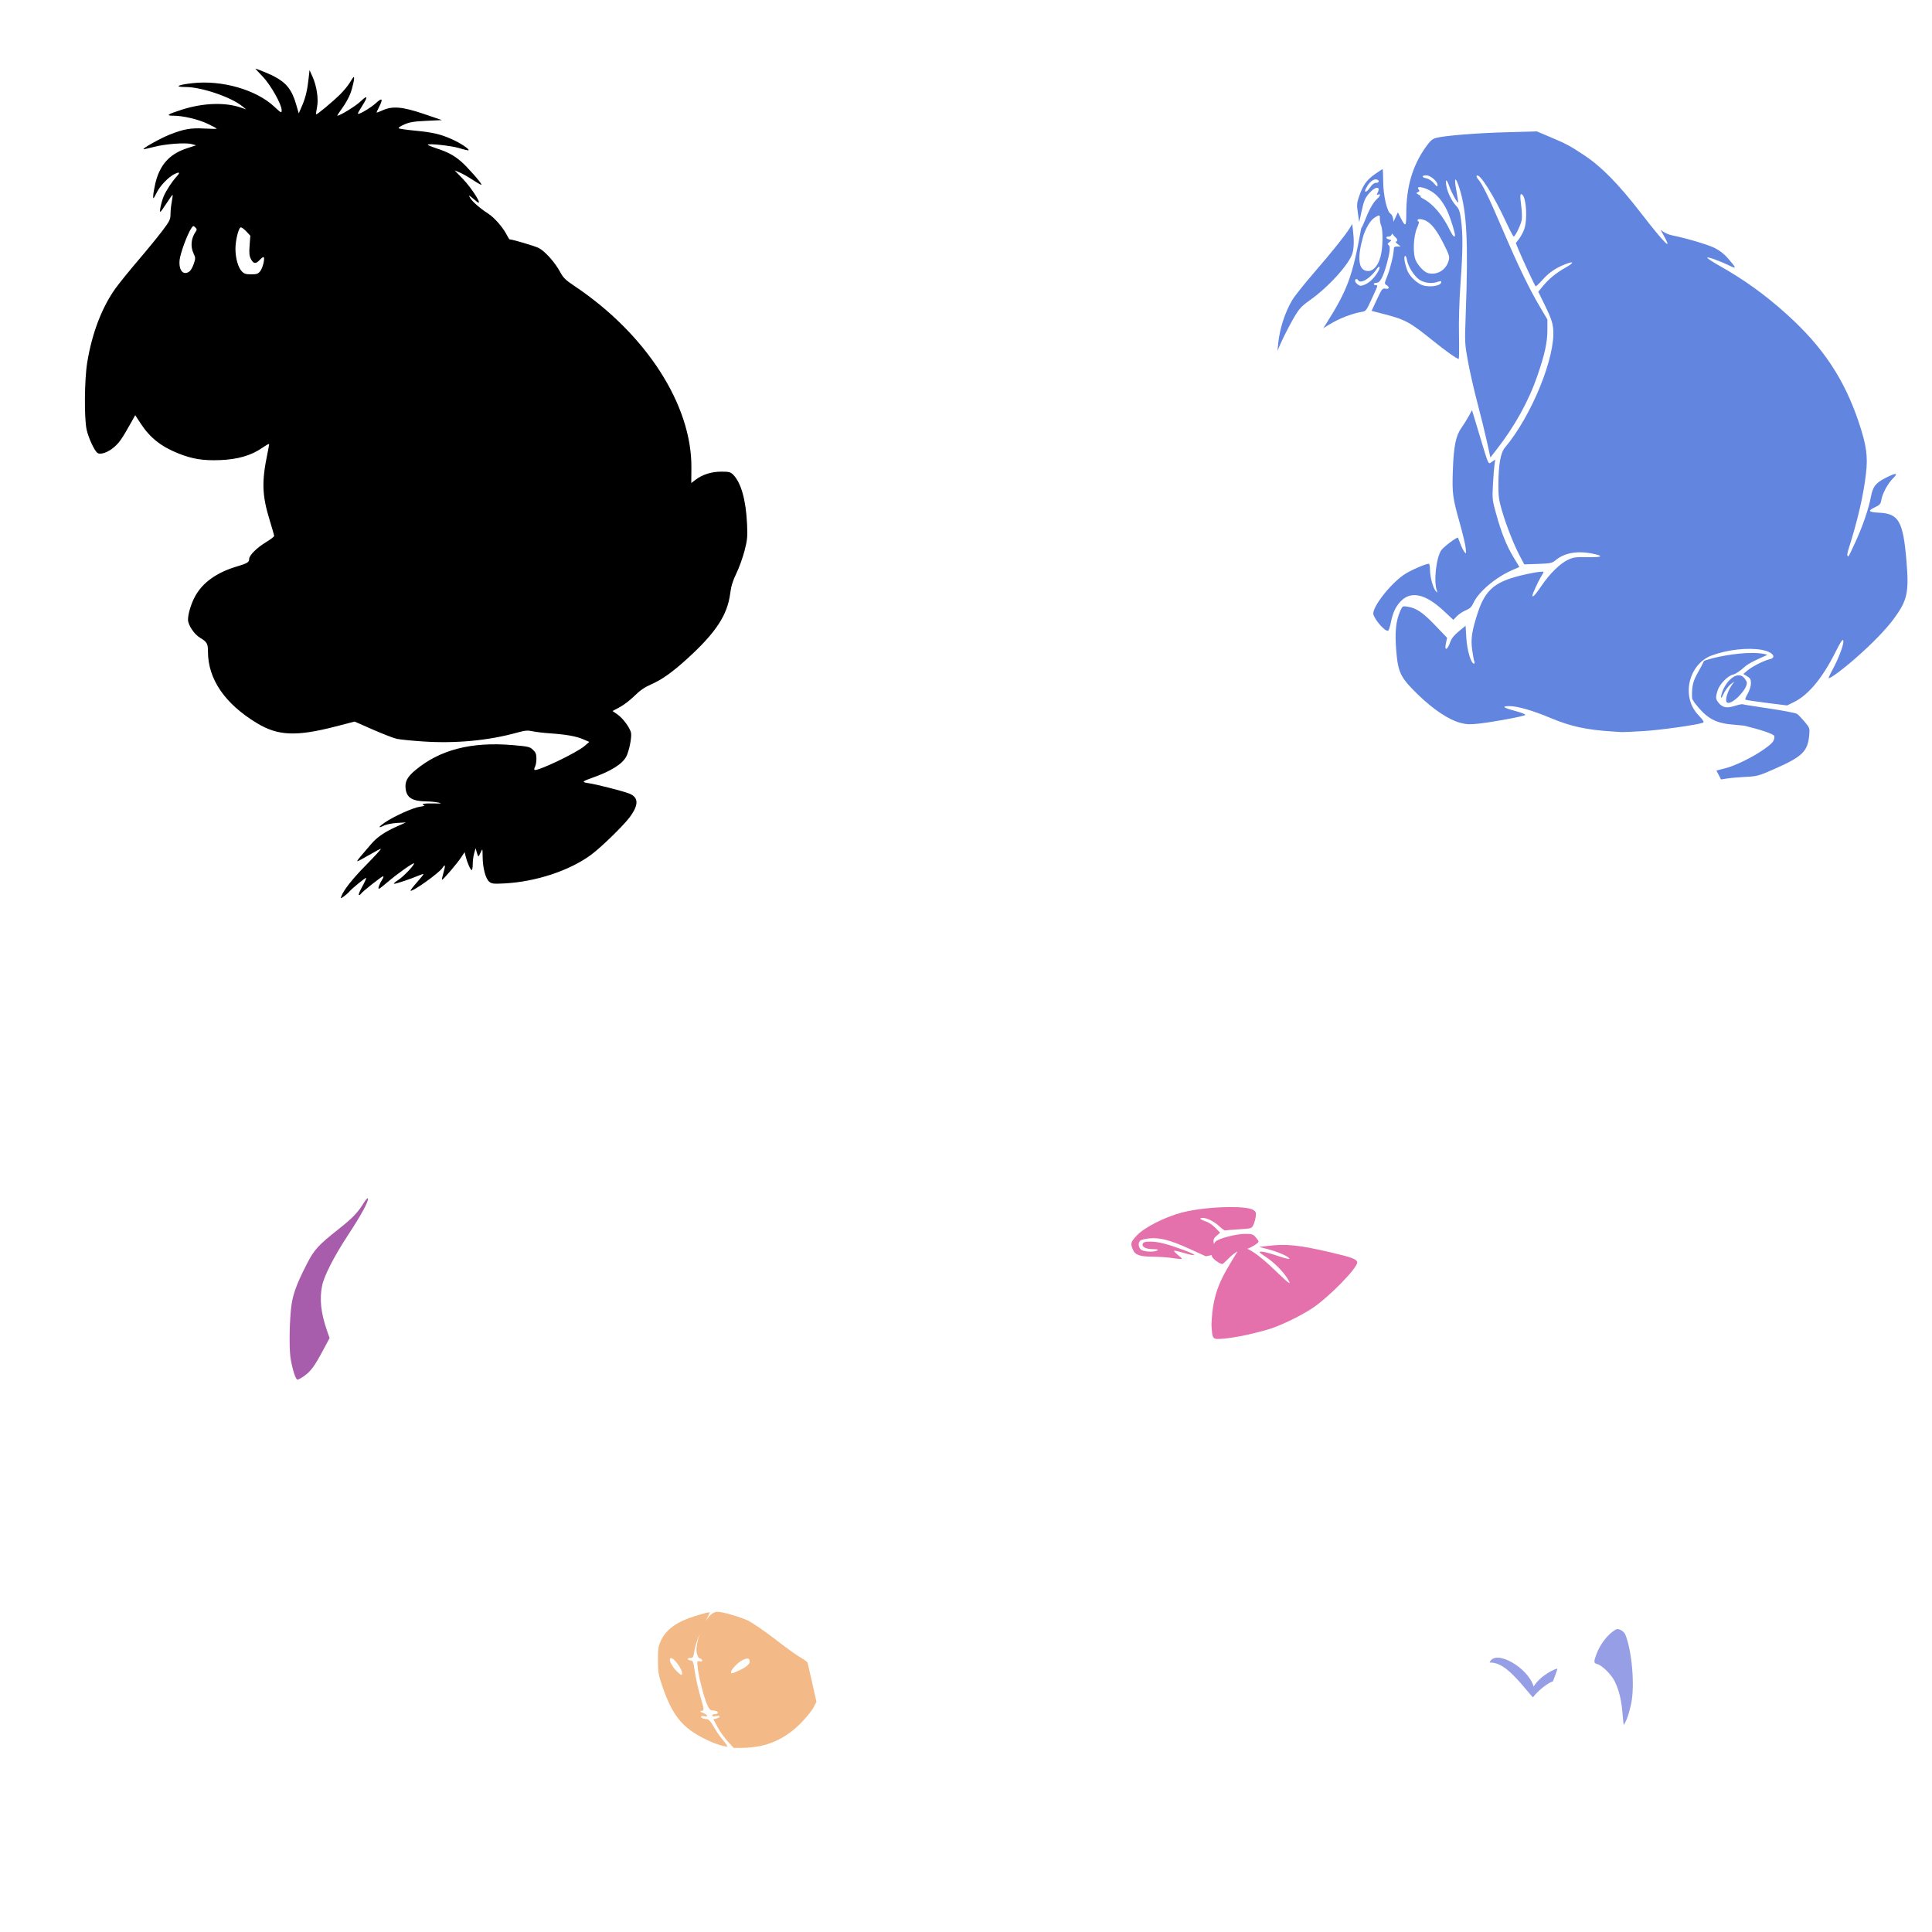 <?xml version="1.0" encoding="UTF-8" standalone="no"?>
<!-- Created with Inkscape (http://www.inkscape.org/) -->

<svg
   xmlns:dc="http://purl.org/dc/elements/1.1/"
   xmlns:cc="http://creativecommons.org/ns#"
   xmlns:rdf="http://www.w3.org/1999/02/22-rdf-syntax-ns#"
   xmlns:svg="http://www.w3.org/2000/svg"
   xmlns="http://www.w3.org/2000/svg"
   xmlns:sodipodi="http://sodipodi.sourceforge.net/DTD/sodipodi-0.dtd"
   xmlns:inkscape="http://www.inkscape.org/namespaces/inkscape"
   width="1080"
   height="1080"
   id="svg2"
   version="1.1"
   inkscape:version="0.47 r22583"
   sodipodi:docname="Eeyore.svg">
  <defs
     id="defs4">
    <inkscape:perspective
       sodipodi:type="inkscape:persp3d"
       inkscape:vp_x="0 : 526.18109 : 1"
       inkscape:vp_y="0 : 1000 : 0"
       inkscape:vp_z="744.09448 : 526.18109 : 1"
       inkscape:persp3d-origin="372.04724 : 350.78739 : 1"
       id="perspective10" />
    <inkscape:perspective
       id="perspective2820"
       inkscape:persp3d-origin="0.5 : 0.33333333 : 1"
       inkscape:vp_z="1 : 0.5 : 1"
       inkscape:vp_y="0 : 1000 : 0"
       inkscape:vp_x="0 : 0.5 : 1"
       sodipodi:type="inkscape:persp3d" />
    <inkscape:perspective
       id="perspective2962"
       inkscape:persp3d-origin="0.5 : 0.33333333 : 1"
       inkscape:vp_z="1 : 0.5 : 1"
       inkscape:vp_y="0 : 1000 : 0"
       inkscape:vp_x="0 : 0.5 : 1"
       sodipodi:type="inkscape:persp3d" />
  </defs>
  <sodipodi:namedview
     id="base"
     pagecolor="#ffffff"
     bordercolor="#666666"
     borderopacity="1.0"
     inkscape:pageopacity="0.0"
     inkscape:pageshadow="2"
     inkscape:zoom="0.16040848"
     inkscape:cx="2500.6872"
     inkscape:cy="838.20392"
     inkscape:document-units="in"
     inkscape:current-layer="layer1"
     showgrid="false"
     units="in"
     inkscape:showpageshadow="false"
     borderlayer="false"
     inkscape:window-width="1280"
     inkscape:window-height="747"
     inkscape:window-x="-4"
     inkscape:window-y="-4"
     inkscape:window-maximized="1" />
  <g
     inkscape:label="Layer 1"
     inkscape:groupmode="layer"
     id="layer1"
     transform="translate(0,27.64)">
    <path
       style="fill:#000000"
       d="m 142.806,10.766 c -0.014,0.002 -0.015,0.006 -0.015,0.015 0,0.065 1.843,2.046 4.092,4.41 4.452,4.678 10.563,15.523 10.563,18.732 0,1.822 -0.144,1.748 -4.259,-2.061 -10.173,-9.418 -29.222,-14.843 -45.648,-13.003 -8.286,0.928 -10.433,2.128 -3.819,2.137 8.907,0.013 25.417,5.619 31.736,10.776 l 2.091,1.713 -3.061,-1.046 c -8.841,-2.994 -20.936,-2.549 -32.736,1.197 -8.096,2.571 -9.305,3.41 -4.895,3.41 5.466,0 13.88,1.974 19.202,4.501 2.795,1.327 5.092,2.553 5.092,2.728 0,0.175 -3.1,0.148 -6.881,-0.061 -7.64,-0.421 -11.491,0.261 -19.414,3.38 -4.844,1.906 -15.131,7.618 -14.625,8.123 0.137,0.137 2.722,-0.413 5.744,-1.212 6.425,-1.7 17.701,-2.544 21.203,-1.591 l 2.455,0.667 -5.062,1.652 c -8.758,2.851 -13.963,7.913 -16.807,16.353 -1.348,3.999 -2.624,11.549 -1.955,11.549 0.171,0 0.994,-1.432 1.834,-3.167 1.796,-3.71 6.588,-8.703 9.866,-10.291 2.991,-1.449 3.391,-0.967 1.182,1.425 -2.538,2.748 -5.828,7.782 -7.184,11.003 -1.318,3.131 -2.524,8.731 -1.864,8.669 0.238,-0.022 1.828,-2.222 3.531,-4.88 1.704,-2.658 3.197,-4.729 3.319,-4.607 0.122,0.122 -0.084,1.891 -0.47,3.925 -0.386,2.034 -0.712,5.139 -0.712,6.911 0,2.876 -0.479,3.855 -4.471,9.154 -2.459,3.264 -8.491,10.654 -13.413,16.413 -4.922,5.76 -10.648,12.821 -12.731,15.701 -7.658,10.588 -13.226,25.099 -15.928,41.541 -1.576,9.588 -1.761,31.335 -0.318,37.707 1.02,4.505 4.2,11.402 5.911,12.822 1.636,1.358 6.062,-0.165 9.624,-3.319 2.876,-2.546 4.348,-4.714 9.518,-13.958 l 2.091,-3.743 3.137,4.789 c 5.149,7.862 11.373,12.785 21.036,16.626 7.824,3.11 13.698,4.053 23.127,3.713 9.945,-0.359 17.625,-2.595 23.764,-6.896 2.095,-1.467 3.804,-2.378 3.804,-2.031 0,0.347 -0.442,2.763 -0.985,5.38 -3.255,15.683 -2.988,23.294 1.303,37.222 1.361,4.416 2.485,8.346 2.486,8.73 2.7e-4,0.384 -2.078,1.965 -4.607,3.501 -5.115,3.106 -9.366,7.337 -9.366,9.336 0,1.844 -1.021,2.474 -6.972,4.244 -11.235,3.341 -19.09,8.985 -23.294,16.732 -2.208,4.068 -3.912,9.71 -3.925,13.003 -0.011,2.933 3.454,8.133 6.714,10.078 3.888,2.32 4.441,3.301 4.441,7.729 0,15.406 9.434,29.176 27.386,40.026 11.756,7.105 21.938,7.542 43.921,1.864 l 10.669,-2.758 10.154,4.456 c 5.585,2.453 11.612,4.786 13.398,5.183 1.785,0.397 8.425,1.069 14.761,1.485 18.438,1.21 36.49,-0.5 52.741,-5.001 4.22,-1.169 5.703,-1.302 8.381,-0.712 1.789,0.394 6.077,0.915 9.533,1.152 9.255,0.635 14.82,1.621 18.732,3.304 l 3.486,1.5 -2.667,2.304 c -4.477,3.87 -26.812,14.487 -27.992,13.307 -0.221,-0.221 -0.051,-1.043 0.364,-1.819 0.415,-0.776 0.743,-2.79 0.743,-4.471 0,-2.424 -0.387,-3.438 -1.91,-4.895 -1.768,-1.693 -2.673,-1.895 -11.351,-2.637 -23.03,-1.969 -40.644,2.554 -54.348,13.958 -4.669,3.885 -6.03,6.526 -5.486,10.579 0.666,4.967 3.846,6.851 11.67,6.941 2.112,0.024 5.087,0.318 6.623,0.652 2.3,0.5 1.775,0.587 -2.97,0.485 -5.217,-0.112 -7.179,0.34 -4.88,1.106 0.477,0.159 -0.674,0.486 -2.546,0.743 -3.783,0.519 -14.611,5.41 -19.611,8.851 -3.651,2.512 -3.858,3.388 -0.379,1.652 1.268,-0.633 4.545,-1.291 7.275,-1.455 l 4.971,-0.288 -5.259,2.349 c -6.791,3.04 -11.111,6.039 -14.428,10.033 -1.467,1.766 -3.876,4.584 -5.365,6.274 -1.489,1.69 -2.428,3.07 -2.091,3.061 0.337,-0.009 3.271,-1.575 6.532,-3.486 3.261,-1.911 6.24,-3.486 6.608,-3.486 0.368,0 -3.293,4.016 -8.123,8.911 -7.838,7.944 -12.7,14.106 -14.064,17.838 -0.424,1.16 -0.297,1.154 1.516,-0.136 1.087,-0.774 2.429,-1.95 2.97,-2.607 1.537,-1.864 9.135,-8.051 9.472,-7.714 0.166,0.166 -0.846,2.384 -2.243,4.926 -1.397,2.542 -2.215,4.622 -1.819,4.622 0.397,0 0.926,-0.322 1.167,-0.712 0.727,-1.176 11.589,-9.76 12.352,-9.76 0.39,0 0.191,0.781 -0.44,1.743 -1.55,2.366 -2.595,5.244 -1.91,5.244 0.307,0 2.555,-1.729 4.986,-3.834 5.129,-4.442 14.677,-11.179 14.671,-10.351 -0.01,1.223 -6.058,7.519 -9.018,9.396 -1.722,1.092 -2.645,1.985 -2.061,1.985 1.176,0 9.23,-2.697 13.428,-4.501 1.481,-0.637 2.792,-1.057 2.925,-0.924 0.133,0.133 -1.512,2.219 -3.652,4.622 -2.141,2.403 -3.743,4.501 -3.577,4.668 0.875,0.875 15.938,-9.863 17.777,-12.67 1.644,-2.509 1.874,-1.59 0.637,2.576 -0.601,2.023 -0.97,3.804 -0.818,3.956 0.374,0.374 8.35,-8.945 10.715,-12.518 l 1.91,-2.88 0.591,2.379 c 0.89,3.541 2.691,7.623 3.365,7.623 0.326,0 0.589,-1.495 0.591,-3.319 0.002,-1.824 0.363,-4.572 0.803,-6.108 l 0.803,-2.804 0.621,2.273 c 0.337,1.248 0.76,2.273 0.94,2.273 0.18,0 0.773,-1.025 1.319,-2.273 0.983,-2.249 0.981,-2.221 1.046,2.622 0.084,6.313 1.657,12.191 3.698,13.867 1.399,1.149 2.45,1.263 8.578,0.94 17.52,-0.926 36.383,-7.163 48.331,-15.989 5.625,-4.155 18.116,-16.314 21.627,-21.051 5.116,-6.902 5.014,-11.101 -0.303,-13.2 -3.458,-1.366 -18.457,-5.191 -22.764,-5.805 -3.986,-0.568 -3.696,-0.956 2.319,-3.077 10.266,-3.618 16.692,-7.66 18.823,-11.836 1.655,-3.244 3.185,-11.093 2.607,-13.397 -0.725,-2.889 -4.552,-8.019 -7.502,-10.063 l -2.819,-1.955 4.047,-2.152 c 2.226,-1.178 5.926,-4.009 8.229,-6.305 2.996,-2.985 5.624,-4.806 9.215,-6.38 6.158,-2.701 11.857,-6.746 20.248,-14.367 15.942,-14.48 22.49,-24.387 24.037,-36.388 0.542,-4.207 1.46,-7.221 3.471,-11.351 1.505,-3.093 3.556,-8.76 4.547,-12.579 1.592,-6.14 1.749,-7.859 1.425,-14.959 -0.618,-13.519 -3.351,-23.22 -7.805,-27.674 -1.43,-1.43 -2.324,-1.652 -6.562,-1.652 -5.502,0 -10.554,1.588 -14.413,4.532 l -2.41,1.834 0.076,-8.593 c 0.286,-35.073 -25.336,-74.815 -65.533,-101.663 -4.857,-3.244 -6.123,-4.496 -7.911,-7.851 -2.762,-5.183 -8.418,-11.509 -11.882,-13.276 -2.142,-1.093 -14.752,-4.835 -16.292,-4.835 -0.177,0 -0.839,-1.025 -1.47,-2.273 -2.252,-4.453 -6.989,-9.875 -10.669,-12.231 -4.456,-2.852 -8.943,-6.802 -10.018,-8.821 -0.722,-1.356 -0.683,-1.399 0.561,-0.455 0.735,0.558 2.046,1.637 2.91,2.395 4.617,4.046 -2.028,-6.883 -7.729,-12.715 l -4.319,-4.425 2.789,1.137 c 1.536,0.623 4.925,2.542 7.517,4.259 2.592,1.716 4.698,2.872 4.698,2.561 0,-1.002 -8.128,-10.207 -11.624,-13.155 -4.012,-3.383 -7.277,-5.097 -13.67,-7.199 -2.592,-0.852 -4.713,-1.738 -4.713,-1.955 0,-0.905 13.274,0.53 17.687,1.91 2.629,0.822 4.927,1.347 5.107,1.167 0.604,-0.604 -4.346,-3.908 -9.063,-6.047 -6.453,-2.926 -10.903,-3.984 -20.869,-4.926 -4.712,-0.445 -8.83,-1.044 -9.139,-1.334 -0.309,-0.29 1.116,-1.249 3.152,-2.137 2.951,-1.287 5.457,-1.691 12.367,-2.016 l 8.669,-0.409 -10.063,-3.425 c -12.004,-4.078 -17.587,-4.565 -23.158,-2.016 -1.824,0.834 -3.319,1.368 -3.319,1.182 0,-0.186 0.626,-1.571 1.394,-3.077 2.364,-4.633 1.774,-5.414 -1.682,-2.228 -3.023,2.786 -10.204,6.962 -10.169,5.911 0.01,-0.294 1.106,-2.256 2.44,-4.35 3.366,-5.283 3.041,-6.242 -0.864,-2.501 -2.739,2.624 -11.527,8.048 -13.034,8.048 -0.231,0 0.979,-1.885 2.683,-4.198 1.703,-2.314 3.728,-5.926 4.516,-8.032 1.477,-3.947 2.612,-9.412 1.955,-9.412 -0.205,0 -1.18,1.392 -2.167,3.077 -0.987,1.685 -3.446,4.677 -5.471,6.668 -4.403,4.33 -13.042,11.505 -13.397,11.124 -0.139,-0.149 0.081,-1.918 0.5,-3.94 0.939,-4.528 -0.183,-12.043 -2.576,-17.247 l -1.606,-3.516 -0.5,4.532 c -0.722,6.717 -1.765,11.041 -3.759,15.58 l -1.773,4.062 -1.485,-5.123 c -2.354,-8.163 -5.542,-12.125 -12.7,-15.777 -2.549,-1.3 -9.567,-4.15 -10.003,-4.077 z m -34.676,87.993 c 0.272,8.7e-4 0.569,0.25 1.031,0.712 0.931,0.931 0.976,1.363 0.273,2.349 -2.631,3.686 -3.085,8.315 -1.212,12.261 1.11,2.339 1.115,2.77 0.091,5.774 -0.609,1.786 -1.655,3.668 -2.334,4.183 -3.448,2.616 -6.181,-0.489 -5.577,-6.335 0.384,-3.72 4.239,-14.219 6.471,-17.626 0.597,-0.91 0.909,-1.32 1.258,-1.319 z m 26.416,0.712 c 0.481,-0.091 1.786,0.817 3.016,2.122 l 2.379,2.531 -0.409,5.411 c -0.33,4.285 -0.173,5.883 0.743,7.654 1.409,2.724 2.738,2.837 5.001,0.394 0.945,-1.02 1.895,-1.681 2.122,-1.455 0.768,0.768 -0.529,6.046 -1.925,7.82 -1.171,1.489 -1.97,1.773 -5.062,1.773 -2.96,0 -3.969,-0.326 -5.229,-1.667 -2.107,-2.243 -3.562,-7.424 -3.562,-12.64 0,-4.455 1.587,-11.141 2.834,-11.912 0.025,-0.015 0.059,-0.024 0.091,-0.03 z"
       id="path3028" />
    <path
       style="fill:#e471ac;fill-opacity:1"
       d="m 686.989,647.12 c -8.353,0.074 -18.632,1.112 -25.871,2.94 -9.519,2.404 -21.354,8.362 -25.583,12.882 -3.506,3.748 -3.703,4.478 -2.243,7.972 1.259,3.014 3.807,3.892 11.518,3.971 3.303,0.034 7.583,0.307 9.503,0.606 1.92,0.299 4.262,0.585 5.214,0.637 1.622,0.087 1.564,-0.052 -0.909,-2.091 -1.451,-1.196 -2.494,-2.311 -2.319,-2.486 0.175,-0.175 2.571,0.348 5.32,1.167 7.898,2.352 7.939,1.32 0.061,-1.591 -9.466,-3.498 -14.204,-4.683 -18.702,-4.683 -2.803,0 -3.835,0.285 -4.168,1.152 -0.675,1.76 1.709,3.034 5.683,3.046 2.538,0.008 3.238,0.196 2.486,0.682 -1.751,1.132 -7.774,0.835 -9.199,-0.455 -1.502,-1.359 -1.672,-3.92 -0.333,-5.032 0.519,-0.431 2.797,-0.983 5.062,-1.212 5.767,-0.585 11.877,1.025 22.597,5.926 l 8.972,4.092 3.274,-0.682 c 0.023,0.255 0.053,0.498 0.106,0.712 0.323,1.293 4.238,4.173 5.85,4.304 0.208,0.017 1.755,-1.375 3.44,-3.092 1.745,-1.778 3.444,-3.119 5.062,-4.001 -9.156,14.961 -13.882,22.28 -14.595,40.981 0.527,8.411 0.414,8.287 6.699,7.82 2.915,-0.217 8.921,-1.193 13.337,-2.182 4.416,-0.989 10.057,-2.459 12.549,-3.258 6.758,-2.168 17.89,-7.603 24.006,-11.73 9.304,-6.279 24.87,-22.208 24.87,-25.446 0,-1.733 -2.988,-2.885 -14.655,-5.592 -18.057,-4.19 -24.793,-4.883 -35.252,-3.653 l -4.895,0.576 5.062,1.319 c 5.667,1.48 11.46,4.042 11.852,5.244 0.142,0.436 -2.816,-0.264 -6.578,-1.561 -3.761,-1.297 -7.779,-2.361 -8.927,-2.364 -1.936,-0.006 -1.759,0.219 2.501,3.077 4.561,3.06 9.41,7.917 11.897,11.927 2.471,3.986 1.277,3.325 -5.153,-2.864 -5.842,-5.624 -12.27,-11.5 -17.262,-13.761 2.34,-0.736 6.259,-3.141 6.259,-4.031 0,-0.312 -0.713,-1.389 -1.591,-2.41 -1.39,-1.616 -2.134,-1.858 -5.759,-1.879 -5.054,-0.03 -15.148,2.598 -16.747,4.365 -0.296,0.327 -0.579,0.774 -0.834,1.303 -0.386,-1.505 -0.442,-2.888 0.894,-4.062 l 2.576,-2.258 -2.667,-2.728 c -1.464,-1.499 -3.785,-3.08 -5.153,-3.516 -3.382,-1.079 -4.262,-2.016 -1.894,-2.016 2.507,0 6.587,2.113 9.578,4.971 1.319,1.26 2.723,2.181 3.107,2.046 0.384,-0.135 3.833,-0.435 7.669,-0.667 6.82,-0.413 6.991,-0.467 7.926,-2.425 0.526,-1.101 1.124,-3.185 1.319,-4.638 0.298,-2.224 0.089,-2.817 -1.303,-3.713 -1.829,-1.178 -7.158,-1.695 -13.655,-1.637 z"
       id="path3022"
       sodipodi:nodetypes="cssssssssssssssssscccsssccsssssscccsssssscssssccccssssssssc" />
    <path
       id="path2994"
       style="fill:#969ee6;fill-opacity:1"
       d="m 832.718,901.758 c 6.645,-0.317 12.5,6.131 17.171,11.276 2.88,3.281 5.446,6.531 7.04,8.162 2.848,-3.867 8.602,-8.27 11.154,-8.927 0.248,-0.701 2.682,-6.795 2.466,-7.012 -0.491,-0.491 -9.379,3.477 -13.234,9.883 -3.105,-10.748 -21.784,-21.252 -24.597,-13.382 z m 71.445,-18.735 c -0.801,0.031 -1.574,0.56 -3.183,1.834 -3.424,2.712 -6.748,7.411 -8.487,11.988 -1.674,4.406 -1.632,5.235 0.333,5.729 2.725,0.684 7.969,5.86 9.836,9.715 2.411,4.977 3.778,10.644 4.335,18.02 0.258,3.417 0.592,6.214 0.743,6.214 0.15,0 0.877,-1.416 1.622,-3.152 0.744,-1.737 1.879,-5.739 2.516,-8.881 2.038,-10.057 0.396,-29.174 -3.289,-38.344 -0.411,-1.023 -1.651,-2.239 -2.758,-2.698 -0.687,-0.284 -1.186,-0.443 -1.667,-0.424 z" />
    <path
       style="fill:#f3b987;fill-opacity:1"
       d="m 400.756,873.359 c -2.278,0.154 -4.472,2.31 -6.32,5.289 1.269,-2.577 2.304,-4.73 2.304,-4.865 0,-0.421 -2.3,0.144 -8.73,2.137 -9.734,3.018 -15.791,7.466 -18.596,13.67 -1.412,3.124 -1.648,4.745 -1.622,11.003 0.027,6.404 0.317,8.164 2.304,13.958 5.386,15.707 10.469,22.517 21.157,28.432 5.686,3.147 12.097,5.579 15.14,5.729 0.513,0.025 -0.37,-1.441 -1.97,-3.258 -1.6,-1.818 -4.019,-5.278 -5.365,-7.684 -1.614,-2.886 -2.869,-4.365 -3.713,-4.365 -1.782,0 -3.486,-0.727 -3.486,-1.485 0,-0.35 0.783,-0.438 1.743,-0.197 2.523,0.633 2.139,-0.65 -0.53,-1.773 -1.972,-0.83 -2.081,-0.984 -0.803,-1.228 1.458,-0.278 1.454,-0.335 -0.788,-8.093 -1.243,-4.3 -2.637,-10.568 -3.107,-13.928 -0.72,-5.154 -1.055,-6.108 -2.137,-6.108 -0.706,0 -1.475,-0.328 -1.713,-0.712 -0.243,-0.393 0.316,-0.697 1.288,-0.697 1.492,0 1.786,-0.389 2.182,-2.955 0.523,-3.383 1.56,-6.816 3.304,-10.897 -1.752,4.929 -2.508,9.956 -1.546,12.003 0.468,0.994 0.484,1.823 1.394,2.061 0.768,0.201 1.409,0.748 1.409,1.212 0,0.517 -0.578,0.692 -1.485,0.455 -1.427,-0.373 -1.463,-0.239 -1,3.85 0.597,5.273 3.314,15.896 5.198,20.293 0.998,2.328 1.827,3.304 2.789,3.304 1.997,0 3.611,0.752 3.168,1.47 -0.212,0.344 -0.998,0.621 -1.743,0.621 -0.745,0 -1.349,0.343 -1.349,0.758 0,0.474 0.774,0.577 2.091,0.288 2.554,-0.561 2.854,0.712 0.318,1.349 l -1.773,0.439 2.288,4.289 c 1.257,2.359 3.814,5.972 5.683,8.017 l 3.395,3.713 5.001,-0.015 c 2.745,-0.007 7.194,-0.468 9.881,-1.031 8.294,-1.735 15.891,-5.992 22.354,-12.503 3.086,-3.109 6.387,-7.125 7.32,-8.927 l 1.697,-3.274 -2.304,-10.336 c -1.262,-5.686 -2.43,-10.806 -2.592,-11.382 -0.161,-0.576 -1.778,-1.844 -3.592,-2.804 -1.814,-0.96 -8.332,-5.636 -14.489,-10.397 -6.157,-4.76 -13.171,-9.551 -15.58,-10.654 -4.12,-1.886 -14.404,-4.955 -17.08,-4.774 z m -25.795,25.886 c 1.75,-0.289 6.744,6.461 6.29,8.821 -0.193,1 -0.775,0.695 -3.092,-1.622 -2.562,-2.562 -4.36,-6.188 -3.501,-7.047 0.085,-0.085 0.186,-0.132 0.303,-0.152 z m 42.693,0.258 c 0.99,-0.052 1.425,0.532 1.425,1.773 0,1.52 -2.471,3.406 -7.153,5.456 -2.631,1.152 -3.319,1.25 -3.319,0.47 0,-1.536 3.933,-5.642 6.638,-6.926 1.012,-0.48 1.816,-0.742 2.41,-0.773 z"
       id="path2986" />
    <path
       style="fill:#a85dac;fill-opacity:1"
       d="m 170.06,741.54 c 3.72,-2.695 5.726,-5.416 10.345,-14.032 l 3.836,-7.156 -1.444,-4.171 c -3.432,-9.918 -4.264,-17.565 -2.731,-25.095 1.142,-5.606 6.7,-16.464 14.518,-28.359 7.381,-11.229 11.601,-18.992 11.116,-20.446 -0.159,-0.476 -1.259,0.713 -2.445,2.641 -3.272,5.317 -6.173,8.336 -13.819,14.379 -11.393,9.004 -13.782,11.598 -17.693,19.212 -6.556,12.763 -8.5,18.464 -9.217,27.024 -0.852,10.177 -0.834,22.302 0.041,26.957 1.209,6.437 2.781,11.091 3.746,11.091 0.508,0 2.194,-0.921 3.748,-2.047 z"
       id="path2984" />
    <path
       style="fill:#6285df;fill-opacity:1"
       d="m 859.075,45.804 -16.762,0.47 c -17.081,0.474 -34.727,1.891 -39.526,3.183 -2.125,0.572 -3.293,1.603 -5.744,5.062 -7.509,10.597 -10.921,22.259 -10.927,37.374 -0.005,7.186 -0.448,7.536 -3.061,2.395 l -1.637,-3.228 -2.455,5.289 c -0.161,-3.016 -1.082,-4.185 -1.667,-4.532 -1.955,-1.157 -4.031,-10.242 -4.062,-17.762 -0.016,-3.936 -0.187,-7.151 -0.379,-7.138 -0.192,0.013 -2.233,1.354 -4.532,2.986 -4.472,3.174 -6.484,6.08 -8.669,12.503 -1.195,3.513 -1.26,4.603 -0.591,9.078 l 0.758,5.077 1.228,-5.714 c 1.429,-6.615 2.107,-8.109 5.047,-11.215 3.156,-3.335 5.836,-2.953 3.956,0.561 -0.576,1.077 -0.509,1.254 0.349,0.924 1.546,-0.593 1.301,0.7 -0.424,2.243 -2.204,1.972 -4.339,5.623 -6.502,11.109 -1.06,2.688 -2.216,5.182 -2.561,5.547 -4.96,27.516 -7.765,34.545 -19.854,53.757 l -1.364,2.076 3.137,-1.94 c 1.728,-1.064 4.463,-2.522 6.077,-3.243 4.239,-1.895 8.885,-3.409 12.018,-3.91 2.656,-0.425 2.798,-0.612 5.653,-6.82 3.885,-8.446 3.798,-8.123 2.516,-8.123 -0.617,0 -1.137,-0.313 -1.137,-0.697 0,-0.384 0.754,-0.697 1.667,-0.697 1.835,0 3.562,-3.249 5.562,-10.472 1.789,-6.459 2.132,-9.858 1.061,-10.563 -0.764,-0.503 -0.677,-0.831 0.439,-1.682 1.37,-1.045 1.361,-1.067 -0.182,-1.47 -1.894,-0.495 -2.076,-1.637 -0.258,-1.637 0.706,0 1.46,-0.271 2.001,-1.713 0.966,1.599 2.459,2.548 2.622,3.061 0.304,0.957 0.14,1.445 -0.47,1.455 -0.506,0.009 -0.126,0.628 0.834,1.379 l 1.743,1.364 -1.925,0.015 c -1.517,0.012 -1.915,0.35 -1.925,1.591 -0.022,2.861 -1.97,10.847 -3.668,15.049 -1.603,3.968 -1.618,4.176 -0.394,4.941 1.911,1.193 1.568,2.392 -0.561,1.985 -1.714,-0.328 -2.012,0.06 -4.804,6.032 l -2.986,6.38 7.29,1.894 c 11.675,3.045 14.299,4.485 27.325,15.034 6.628,5.367 13.111,9.942 14.095,9.942 0.225,0 0.296,-6.036 0.152,-13.428 -0.16,-8.184 0.171,-19.391 0.849,-28.644 1.308,-17.867 1.391,-27.411 0.333,-35.479 -0.637,-4.856 -1.102,-6.239 -2.713,-7.972 -2.546,-2.737 -4.789,-7.291 -5.517,-11.185 -0.762,-4.076 0.186,-4.003 1.591,0.121 1.133,3.325 4.553,9.617 4.986,9.184 0.133,-0.133 -0.317,-3.142 -1,-6.699 -1.491,-7.763 -0.474,-8.322 1.819,-1 4.044,12.912 4.892,30.083 3.44,69.625 -0.609,16.586 -0.6,16.859 1.303,27.204 1.057,5.748 3.427,16.113 5.259,23.036 1.832,6.923 4.206,16.583 5.274,21.46 l 1.94,8.866 3.38,-4.334 c 10.281,-13.162 18.086,-27.293 22.976,-41.587 4.071,-11.9 5.496,-18.445 5.501,-25.264 l 0,-5.971 -3.91,-6.593 c -6.208,-10.472 -12.299,-23.088 -21.218,-43.921 -7.816,-18.256 -11.255,-25.274 -13.792,-28.129 -0.599,-0.674 -0.853,-1.457 -0.561,-1.743 1.579,-1.542 9.443,10.942 16.504,26.189 2.001,4.32 3.856,7.851 4.122,7.851 0.841,0 4.016,-6.528 4.501,-9.26 0.256,-1.443 0.107,-5.166 -0.318,-8.275 -0.779,-5.691 -0.577,-7.079 0.788,-5.714 2.165,2.165 2.762,13.985 0.97,19.066 -0.59,1.673 -1.89,4.123 -2.895,5.441 l -1.834,2.395 1.606,3.925 c 1.894,4.642 8.925,19.746 9.427,20.248 0.191,0.191 1.947,-1.437 3.895,-3.622 3.759,-4.218 7.519,-6.753 13.2,-8.911 4.701,-1.786 4.41,-0.586 -0.53,2.198 -5.121,2.886 -9.172,6.208 -12.443,10.2 l -2.592,3.152 3.956,8.139 c 3.11,6.41 4.037,9.112 4.365,12.685 1.423,15.488 -12.037,48.569 -26.977,66.321 -2.466,2.931 -3.596,9.421 -3.653,20.945 -0.03,6.024 0.303,8.508 1.894,13.958 2.531,8.668 6.735,19.369 9.987,25.476 l 2.592,4.895 7.684,-0.258 c 6.981,-0.239 7.876,-0.436 9.775,-2.031 4.981,-4.184 12.249,-5.46 20.884,-3.668 6.374,1.323 5.233,2.091 -2.88,1.925 -6.487,-0.133 -7.995,0.06 -10.851,1.379 -4.536,2.095 -10.242,7.66 -14.974,14.625 -3.445,5.071 -5.092,6.845 -5.092,5.441 0,-0.87 3.156,-7.803 4.668,-10.245 0.886,-1.432 1.606,-2.75 1.606,-2.925 0,-0.848 -11.866,1.433 -18.278,3.516 -10.308,3.349 -14.973,8.237 -18.611,19.475 -3.258,10.066 -3.911,14.42 -3.061,20.596 0.396,2.877 0.942,5.769 1.212,6.441 0.271,0.672 0.181,1.228 -0.197,1.228 -1.638,0 -3.85,-7.377 -4.274,-14.261 l -0.424,-6.926 -3.774,3.092 c -2.56,2.096 -4.081,3.983 -4.729,5.865 -1.704,4.95 -3.52,5.366 -2.44,0.561 l 0.621,-2.773 -6.699,-7.002 c -6.928,-7.223 -10.466,-9.61 -15.383,-10.397 -2.842,-0.454 -2.863,-0.43 -4.213,2.622 -2.355,5.325 -2.987,11.757 -2.152,21.869 1.033,12.514 2.387,15.202 12.473,24.946 8.485,8.197 17.055,13.85 23.521,15.534 3.301,0.86 5.258,0.935 10.397,0.364 7.952,-0.884 25,-4.071 25.764,-4.819 0.315,-0.308 -2.034,-1.269 -5.229,-2.122 -7.178,-1.917 -8.332,-2.819 -3.592,-2.819 4.48,0 13.033,2.477 22.915,6.623 11.358,4.765 20.051,6.651 34.903,7.578 1.92,0.12 4.112,0.261 4.88,0.318 0.768,0.057 6.264,-0.199 12.215,-0.561 9.231,-0.561 28.935,-3.304 32.994,-4.592 1.069,-0.339 0.782,-0.92 -2.001,-4.001 -10.399,-10.378 -5.753,-28.715 6.865,-33.6 9.112,-3.377 20.658,-4.656 28.508,-3.168 5.925,1.124 8.33,4.315 3.971,5.259 -3.066,0.664 -9.583,4.001 -12.321,6.305 l -2.228,1.879 2.137,1.288 c 1.771,1.077 2.114,1.74 2.107,3.925 0,1.514 -0.748,3.932 -1.758,5.698 -0.964,1.687 -1.592,3.227 -1.394,3.425 0.198,0.198 5.539,1.011 11.867,1.804 l 11.503,1.44 3.956,-1.94 c 7.96,-3.904 15.902,-13.494 23.067,-27.856 3.252,-6.519 4.441,-8.066 4.441,-5.759 0,2.134 -2.968,9.875 -5.699,14.883 -1.537,2.819 -2.662,5.249 -2.516,5.395 0.558,0.558 8.149,-5.078 15.186,-11.261 9.217,-8.097 16.972,-16.093 21.263,-21.945 7.566,-10.317 8.512,-14.675 7.017,-32.463 -1.842,-21.913 -4.317,-26.29 -15.095,-26.78 -6.27,-0.285 -6.801,-1.05 -2.228,-3.198 2.39,-1.122 2.941,-1.758 3.274,-3.834 0.583,-3.64 3.577,-9.23 6.502,-12.155 3.146,-3.146 1.938,-3.309 -3.713,-0.485 -5.906,2.951 -7.517,4.982 -8.608,10.836 -1.234,6.618 -4.735,16.773 -8.805,25.552 -3.898,8.408 -3.657,7.983 -4.259,7.381 -0.256,-0.256 -0.093,-1.637 0.364,-3.077 5.363,-16.915 8.507,-30.471 9.957,-42.951 1.115,-9.594 0.256,-15.794 -3.941,-28.356 -8.174,-24.467 -20.138,-42.44 -40.39,-60.683 -12.249,-11.034 -23.706,-19.271 -37.995,-27.325 -3.53,-1.99 -6.411,-3.918 -6.411,-4.274 0,-0.719 6.725,1.687 12.382,4.425 4.152,2.01 4.085,1.599 -0.697,-3.94 -2.236,-2.59 -4.746,-4.542 -7.684,-5.986 -3.791,-1.863 -15.699,-5.385 -23.703,-7.002 -1.424,-0.288 -3.436,-1.08 -4.471,-1.758 l -1.879,-1.228 1.849,3.319 c 4.993,8.933 0.385,4.339 -12.958,-12.913 -12.484,-16.141 -21.968,-25.787 -31.63,-32.19 -8.054,-5.338 -10.057,-6.408 -19.536,-10.397 l -6.972,-2.94 0,2.4e-5 z m -61.713,24.582 c 2.271,0 6.214,3.364 6.214,5.304 0,1.333 -0.126,1.274 -2.228,-1.122 -1.014,-1.155 -2.817,-2.294 -4.001,-2.531 -2.788,-0.558 -2.777,-1.652 0.015,-1.652 l 0,0 z m -28.462,2.243 c 0.094,-0.008 0.182,-0.004 0.273,0 0.208,0.009 0.406,0.05 0.591,0.121 1.552,0.596 1.166,1.813 -0.576,1.819 -1.009,0.003 -2.161,0.889 -3.228,2.455 -1.539,2.26 -2.886,3.148 -2.88,1.91 0,-0.288 0.618,-1.52 1.364,-2.743 1.256,-2.059 3.039,-3.446 4.456,-3.562 z m 24.704,4.334 c 1.648,0.004 5.054,1.225 7.714,3.152 3.239,2.346 6.248,6.52 8.336,11.564 1.511,3.65 3.698,10.824 3.698,12.14 0,1.709 -1.215,0.58 -2.728,-2.546 -4.164,-8.603 -9.427,-14.836 -15.08,-17.853 -1.152,-0.615 -1.778,-1.138 -1.394,-1.167 0.384,-0.029 -0.086,-0.496 -1.046,-1.031 -1.549,-0.863 -1.615,-1.013 -0.515,-1.44 0.922,-0.358 1.058,-0.722 0.5,-1.394 -0.825,-0.994 -0.473,-1.427 0.515,-1.425 z m -22.809,15.853 c 0.529,-0.057 0.567,0.467 0.546,1.819 -0.017,1.056 0.316,2.814 0.743,3.895 1.146,2.905 0.94,12.707 -0.364,17.353 -1.262,4.496 -3.403,7.27 -6.138,7.957 -9.495,0.864 -4.552,-15.98 -3.152,-20.642 2.125,-5.342 4.2,-8.314 6.79,-9.7 0.761,-0.407 1.258,-0.648 1.576,-0.682 z m 22.839,2.031 c 0.952,-0.01 2.323,0.329 3.592,0.985 3.137,1.622 6.133,5.564 9.821,12.913 3.165,6.308 3.378,7.057 2.728,9.412 -1.417,5.132 -6.429,8.155 -11.442,6.896 -2.03,-0.51 -5.152,-3.65 -6.774,-6.805 -1.912,-3.718 -1.555,-13.769 0.667,-18.717 0.819,-1.824 1.196,-3.319 0.834,-3.319 -0.362,0 -0.652,-0.313 -0.652,-0.697 0,-0.446 0.487,-0.659 1.228,-0.667 z m -37.737,2.728 -1.379,2.288 c -2.301,3.806 -9.935,13.323 -20.217,25.219 -5.356,6.196 -10.755,12.998 -11.988,15.11 -4.1,7.024 -6.946,15.836 -7.775,24.082 l -0.424,4.198 1.682,-3.91 c 0.918,-2.148 3.169,-6.704 5.016,-10.124 4.933,-9.13 5.956,-10.404 11.261,-14.14 10.509,-7.401 22.311,-20.427 23.991,-26.477 0.821,-2.958 0.914,-7.225 0.273,-12.564 l -0.44,-3.683 z m 29.599,17.808 c 0.356,-0.057 0.822,1.022 1.061,2.516 0.52,3.254 3.849,8.595 6.638,10.639 2.597,1.903 6.934,2.56 9.972,1.516 1.967,-0.676 2.501,-0.686 2.501,-0.015 0,2.369 -7.815,3.264 -11.518,1.319 -3.395,-1.784 -6.546,-5.173 -7.623,-8.214 -1.412,-3.988 -1.869,-7.248 -1.091,-7.729 0.023,-0.014 0.037,-0.026 0.061,-0.03 l 0,-2e-5 z m -14.595,6.093 c 0.473,-0.079 0.436,0.852 -0.394,2.425 -1.77,3.352 -4.866,6.463 -7.502,7.532 -2.216,0.899 -2.676,0.882 -4.001,-0.045 -0.826,-0.579 -1.5,-1.492 -1.5,-2.046 0,-1.153 1.101,-1.358 1.743,-0.318 1.374,2.223 6.816,-1.074 10.321,-6.244 0.577,-0.85 1.05,-1.256 1.334,-1.303 l 0,-2e-5 z m 51.968,80.173 -1.849,3.38 c -1.017,1.86 -2.842,4.768 -4.047,6.456 -3.163,4.435 -4.358,10.328 -4.819,23.809 -0.448,13.087 -0.153,15.214 4.031,30.069 1.491,5.291 2.893,11.257 3.122,13.261 0.384,3.366 0.329,3.537 -0.667,2.304 -0.593,-0.735 -1.606,-2.77 -2.258,-4.532 -0.652,-1.761 -1.266,-3.322 -1.364,-3.455 -0.424,-0.581 -7.781,4.911 -9.26,6.911 -2.905,3.929 -4.447,17.698 -2.531,22.658 0.483,1.25 0.427,1.286 -0.546,0.349 -1.51,-1.456 -3.304,-7.956 -3.304,-11.988 0,-1.85 -0.307,-3.365 -0.682,-3.365 -1.749,0 -10.211,3.69 -13.579,5.926 -8.12,5.39 -18.613,19.056 -17.338,22.567 1.357,3.736 6.528,9.405 8.169,8.957 0.355,-0.097 1.018,-2.061 1.485,-4.35 1.137,-5.575 2.48,-8.613 5.138,-11.639 5.718,-6.513 13.941,-4.918 24.325,4.729 l 5.547,5.168 1.955,-2.046 c 1.073,-1.12 3.303,-2.59 4.956,-3.274 2.305,-0.953 3.3,-1.9 4.259,-4.031 2.833,-6.297 12.451,-14.435 21.869,-18.52 l 3.865,-1.682 -3.319,-5.517 c -3.924,-6.529 -6.672,-13.403 -9.7,-24.279 -2.114,-7.596 -2.193,-8.347 -1.758,-16.338 0.251,-4.608 0.646,-9.622 0.879,-11.139 l 0.424,-2.758 -1.849,1.212 c -2.24,1.467 -1.583,2.893 -7.108,-15.413 l -4.046,-13.428 z M 979.667,337.367 c -9.403,-0.043 -21.565,2.345 -27.113,4.425 -4.084,8.847 -7.281,10.226 -6.638,21.187 l 1.44,2.319 c 6.974,8.955 11.623,11.463 22.718,12.246 1.831,0.141 3.449,0.304 4.971,0.47 8.912,2.149 16.822,4.757 16.853,5.85 0.033,2.596 -0.751,3.751 -5.668,7.244 -6.193,4.399 -16.086,9.281 -21.794,10.73 l -4.941,1.243 1.288,2.501 1.288,2.486 3.653,-0.561 c 2.009,-0.308 6.643,-0.701 10.291,-0.879 6.221,-0.303 7.188,-0.57 15.701,-4.319 15.901,-7.003 18.86,-9.885 19.672,-19.157 0.323,-3.689 0.221,-3.986 -2.576,-7.32 -1.601,-1.909 -3.502,-3.886 -4.228,-4.395 -0.727,-0.509 -7.693,-1.857 -15.474,-3.001 -7.781,-1.144 -14.685,-2.248 -15.353,-2.455 -4.428,0.564 -8.829,3.869 -12.7,-0.333 -2.051,-2.437 -2.14,-3.183 -0.94,-7.199 1.068,-3.576 5.773,-8.435 8.76,-9.033 1.296,-0.259 3.948,-2.025 6.411,-4.289 3.492,-3.21 13.819,-6.809 12.518,-6.805 -2.173,-0.656 -5.004,-0.94 -8.139,-0.955 z m -17.611,24.294 c 0.012,1.229 0.319,0.954 1.303,-1.212 0.702,-1.544 2.303,-3.849 3.562,-5.107 0.753,-0.753 1.752,-1.471 2.667,-1.985 -2.794,3.105 -5.338,9.088 -4.516,11.23 0.681,1.775 4.281,-0.016 7.714,-3.834 3.235,-3.598 4.489,-6.635 3.258,-7.866 -3.88,-7.655 -12.421,0.593 -13.989,8.775 z"
       id="path3084"
       sodipodi:nodetypes="ccssccccssssscccsssssccccssssssssssscsscccsssscccsssssssssssssscccscccssssssssscccsssscccsssscccssssssssssssscccscccssssssssssssssccsscccssscccssssssssssssssssssssssssscccssccccssccscssssccscsssssssccscsccsccscssssssccccscccssscccscsssssccsscssscccsscsssssssssssssscccsscccssccccccccccccscccccssssssccssscccssccsccsscc" />
  </g>
</svg>
